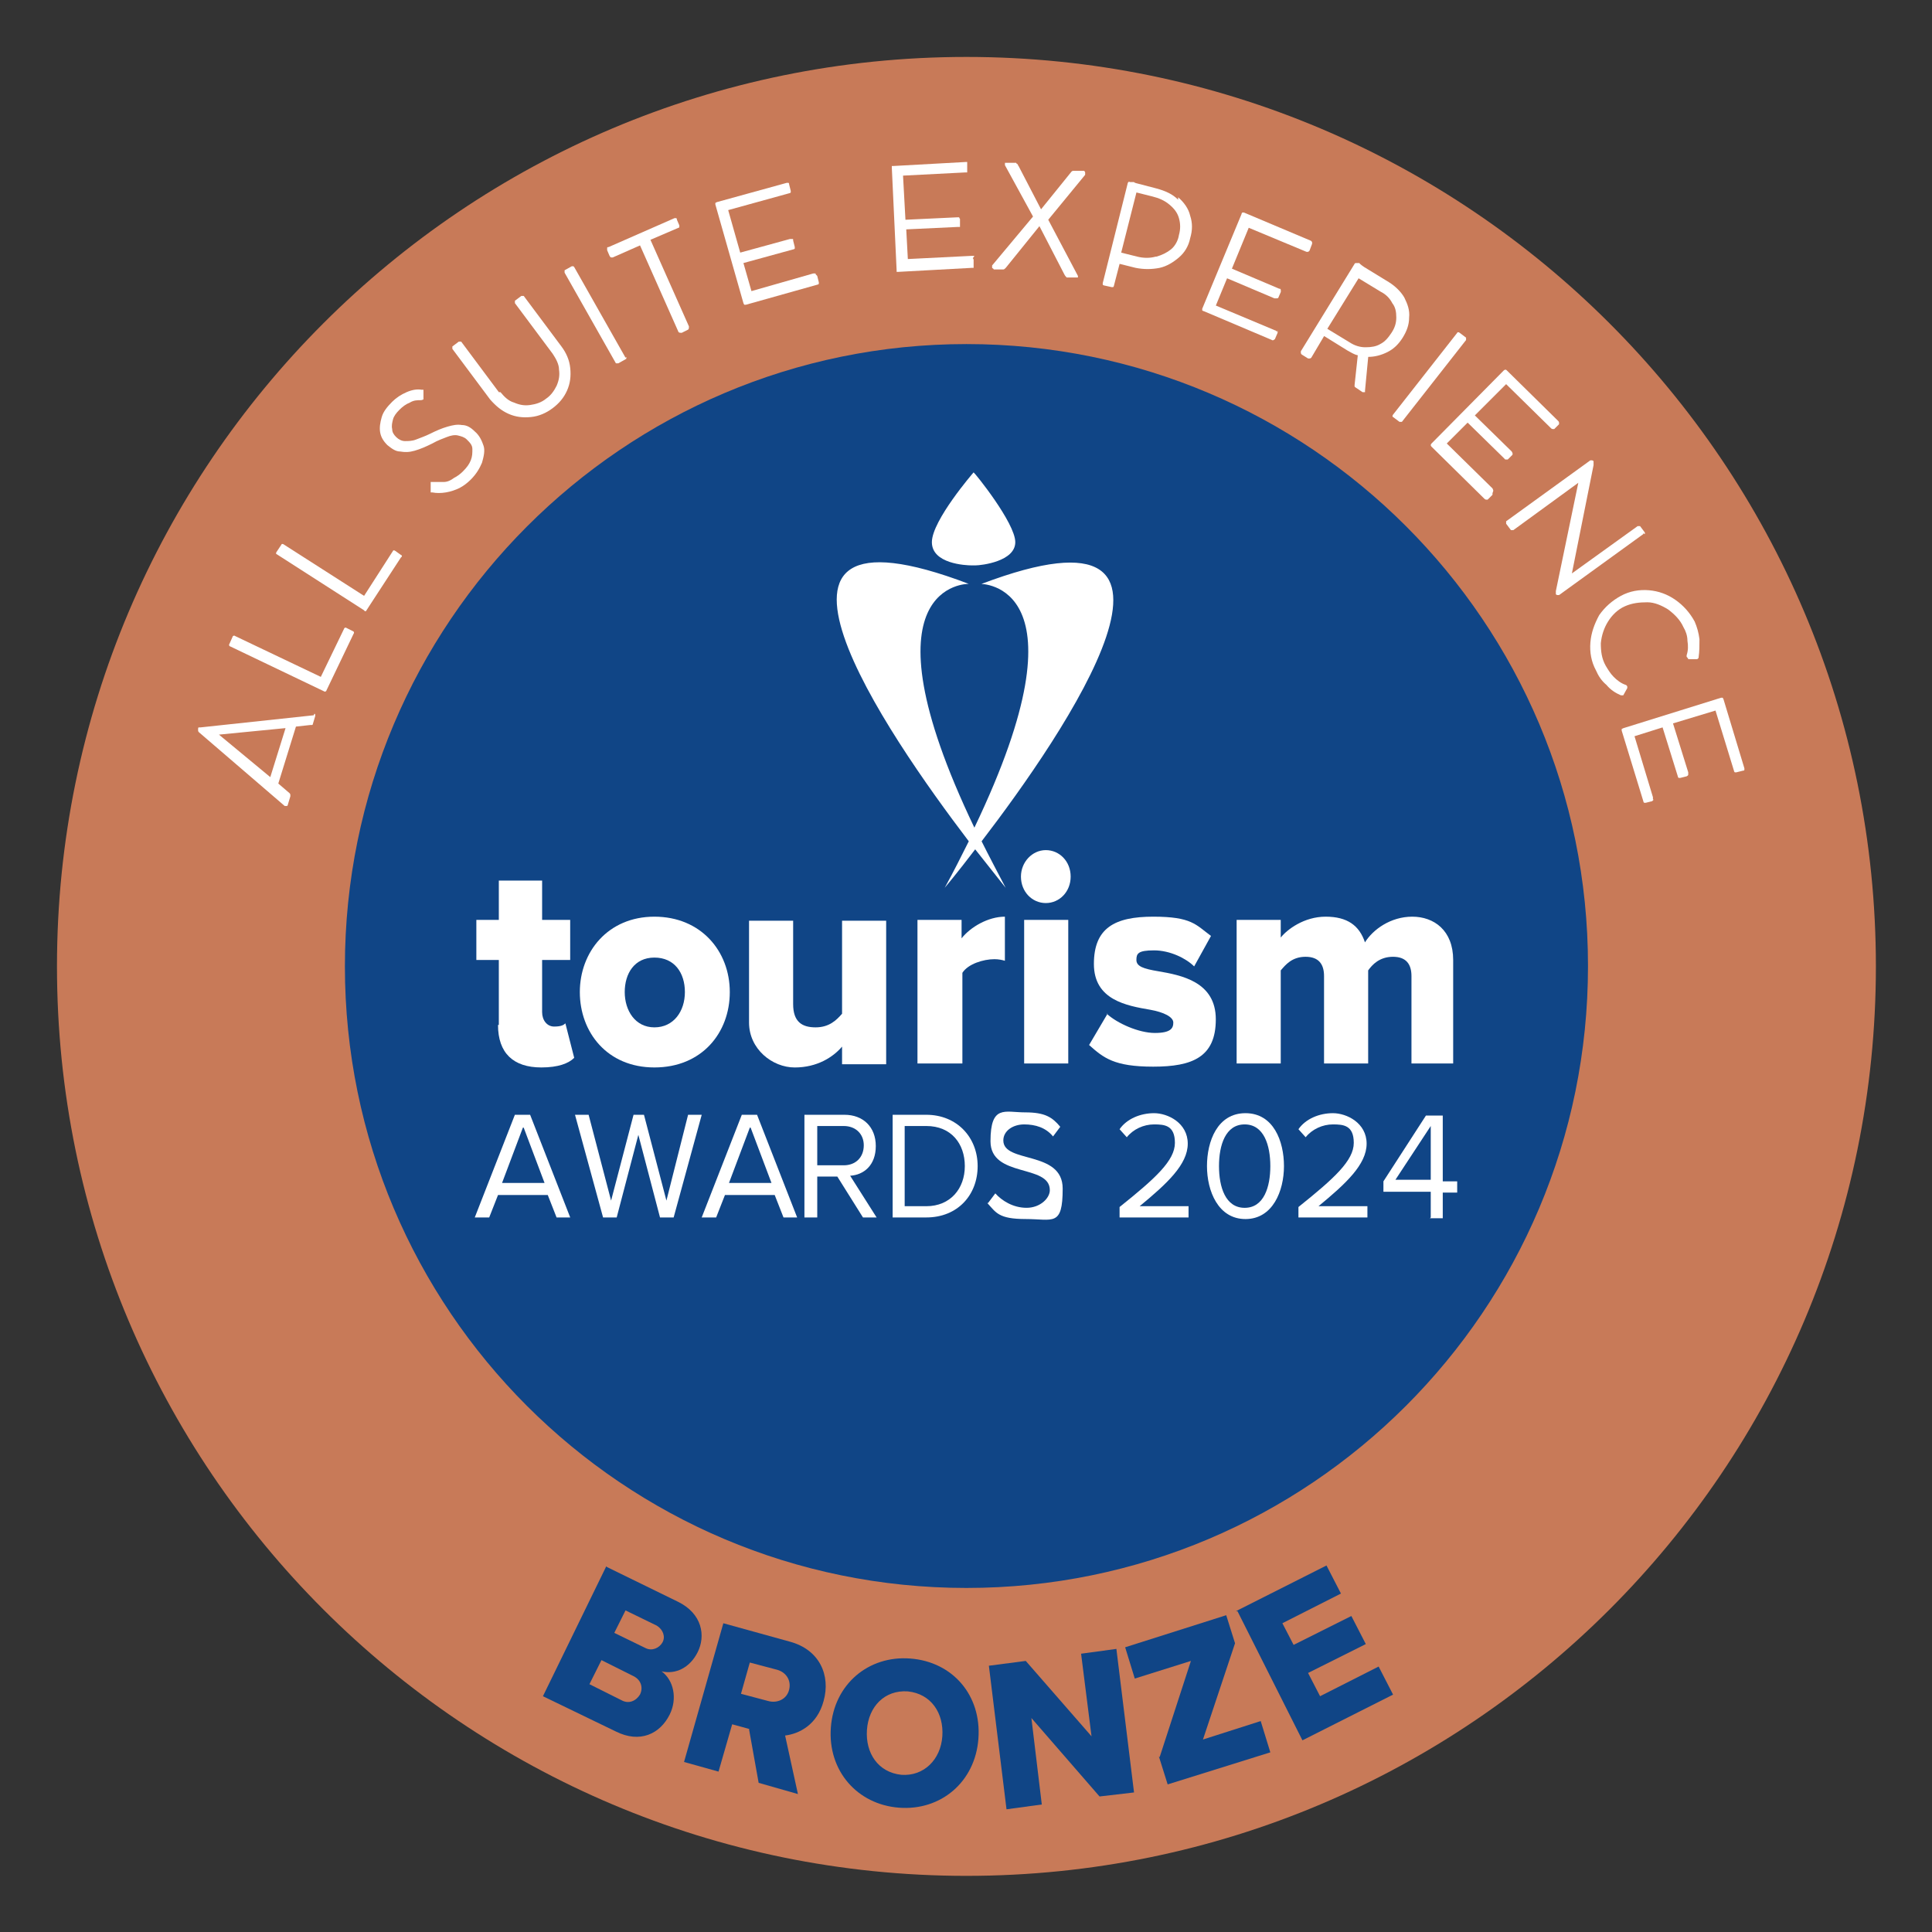 <svg width="100" height="100" viewBox="0 0 100 100" fill="none" xmlns="http://www.w3.org/2000/svg">
<rect x="0" y="0" width="100" height="100" fill="#333333" stroke="none"/>
<g clip-path="url(#clip0_2575_25603)">
<path d="M50.023 97.094C76.021 97.094 97.096 76.019 97.096 50.021C97.096 24.023 76.021 2.947 50.023 2.947C24.025 2.947 2.949 24.023 2.949 50.021C2.949 76.019 24.025 97.094 50.023 97.094Z" fill="#C87A58"/>
<path d="M16.273 36.944C16.273 36.944 16.314 36.944 16.314 36.986C16.314 37.027 16.314 37.027 16.314 37.069L16.19 37.484C16.19 37.484 16.19 37.526 16.148 37.526C16.107 37.526 16.107 37.526 16.065 37.526L15.318 37.608L14.405 40.556L14.986 41.054C14.986 41.054 15.028 41.095 15.028 41.137C15.028 41.178 15.028 41.178 15.028 41.22L14.903 41.635C14.903 41.635 14.903 41.677 14.862 41.718C14.862 41.718 14.862 41.718 14.779 41.718C14.779 41.718 14.779 41.718 14.737 41.718L10.295 37.899C10.295 37.899 10.254 37.858 10.254 37.816C10.254 37.816 10.254 37.775 10.254 37.733C10.254 37.691 10.254 37.65 10.295 37.65C10.337 37.65 10.337 37.65 10.378 37.65L16.19 37.027H16.232L16.273 36.944ZM14.737 37.691L11.333 38.024L13.99 40.224L14.779 37.691H14.737Z" fill="white"/>
<path d="M17.933 32.502L18.265 32.669C18.307 32.669 18.348 32.752 18.307 32.793L16.895 35.74C16.895 35.782 16.812 35.823 16.771 35.782L11.914 33.457C11.873 33.457 11.831 33.374 11.873 33.333L12.039 32.959C12.039 32.918 12.122 32.876 12.163 32.918L16.605 35.035L17.809 32.544C17.809 32.502 17.892 32.461 17.933 32.502Z" fill="white"/>
<path d="M20.464 28.517L20.754 28.725C20.796 28.725 20.837 28.808 20.754 28.85L18.969 31.589C18.969 31.631 18.886 31.672 18.845 31.589L14.32 28.684C14.279 28.684 14.279 28.601 14.32 28.559L14.569 28.185C14.569 28.144 14.652 28.144 14.694 28.185L18.845 30.842L20.339 28.517C20.339 28.476 20.422 28.476 20.464 28.517Z" fill="white"/>
<path d="M23.828 25.238C23.578 25.363 23.329 25.446 23.08 25.487C22.831 25.529 22.582 25.529 22.375 25.487C22.375 25.487 22.333 25.487 22.292 25.487C22.292 25.487 22.292 25.446 22.292 25.363V24.989V24.948C22.292 24.948 22.375 24.948 22.416 24.948C22.582 24.948 22.79 24.948 22.956 24.948C23.163 24.948 23.329 24.864 23.495 24.74C23.662 24.657 23.828 24.532 23.952 24.408C24.16 24.2 24.284 24.034 24.367 23.827C24.45 23.619 24.45 23.453 24.45 23.246C24.45 23.038 24.326 22.913 24.16 22.747C24.035 22.623 23.869 22.581 23.703 22.54C23.537 22.498 23.329 22.54 23.122 22.623C22.914 22.706 22.665 22.789 22.375 22.955C22.043 23.121 21.752 23.246 21.461 23.329C21.171 23.412 20.963 23.412 20.714 23.37C20.465 23.37 20.258 23.204 20.05 23.038C19.843 22.831 19.718 22.623 19.676 22.374C19.635 22.125 19.676 21.876 19.759 21.585C19.843 21.295 20.05 21.046 20.299 20.796C20.507 20.589 20.756 20.423 21.046 20.298C21.337 20.174 21.586 20.132 21.835 20.174C21.877 20.174 21.918 20.174 21.918 20.174C21.918 20.174 21.918 20.215 21.918 20.257V20.589C21.918 20.63 21.918 20.672 21.918 20.672C21.918 20.672 21.835 20.713 21.794 20.713C21.586 20.713 21.42 20.713 21.212 20.838C21.005 20.921 20.839 21.046 20.673 21.212C20.507 21.378 20.382 21.544 20.341 21.71C20.299 21.876 20.258 22.042 20.299 22.208C20.299 22.374 20.382 22.498 20.507 22.623C20.631 22.747 20.797 22.831 20.963 22.831C21.129 22.831 21.337 22.831 21.544 22.747C21.752 22.664 22.001 22.581 22.25 22.457C22.582 22.291 22.873 22.166 23.163 22.083C23.454 22 23.662 21.959 23.911 22C24.16 22 24.367 22.125 24.575 22.332C24.824 22.54 24.948 22.831 25.031 23.079C25.114 23.329 25.031 23.661 24.948 23.951C24.824 24.242 24.658 24.532 24.367 24.823C24.201 24.989 23.994 25.155 23.744 25.28L23.828 25.238Z" fill="white"/>
<path d="M25.905 20.299C26.112 20.548 26.32 20.755 26.61 20.838C26.901 20.963 27.15 21.004 27.441 20.963C27.731 20.921 28.022 20.838 28.271 20.631C28.52 20.465 28.686 20.216 28.811 19.967C28.935 19.676 28.977 19.427 28.935 19.136C28.935 18.846 28.769 18.555 28.603 18.306L26.652 15.691C26.652 15.649 26.652 15.608 26.652 15.566L26.984 15.317C27.026 15.317 27.067 15.317 27.108 15.317L29.06 17.933C29.309 18.265 29.475 18.638 29.516 19.053C29.558 19.468 29.516 19.842 29.35 20.216C29.184 20.589 28.935 20.88 28.603 21.129C28.271 21.378 27.897 21.544 27.482 21.585C27.067 21.627 26.693 21.585 26.32 21.419C25.946 21.253 25.656 21.004 25.365 20.672L23.414 18.057C23.414 18.016 23.414 17.974 23.414 17.933L23.746 17.683C23.788 17.683 23.829 17.683 23.871 17.683L25.822 20.299H25.905Z" fill="white"/>
<path d="M32.419 18.472C32.419 18.472 32.419 18.514 32.419 18.555C32.419 18.596 32.419 18.555 32.377 18.596L32.004 18.804C31.962 18.804 31.921 18.804 31.879 18.804L29.223 14.113C29.223 14.072 29.223 14.03 29.223 13.989L29.596 13.781C29.596 13.781 29.638 13.781 29.679 13.781C29.679 13.781 29.679 13.781 29.721 13.823L32.377 18.514L32.419 18.472Z" fill="white"/>
<path d="M31.426 12.91C31.426 12.91 31.426 12.868 31.426 12.827C31.426 12.827 31.426 12.785 31.509 12.785L34.913 11.291C34.913 11.291 34.954 11.291 34.996 11.291C34.996 11.291 35.037 11.291 35.037 11.374L35.162 11.665V11.748C35.162 11.748 35.162 11.789 35.12 11.789L33.667 12.412L35.66 16.895C35.66 16.978 35.66 17.02 35.618 17.061L35.286 17.227C35.203 17.227 35.162 17.227 35.12 17.186L33.128 12.702L31.716 13.325C31.716 13.325 31.675 13.325 31.633 13.325C31.633 13.325 31.592 13.325 31.55 13.242L31.426 12.951V12.91Z" fill="white"/>
<path d="M42.216 14.196C42.216 14.196 42.258 14.238 42.299 14.279L42.382 14.611C42.382 14.611 42.382 14.653 42.382 14.694C42.382 14.694 42.341 14.736 42.299 14.736L38.605 15.774H38.522C38.522 15.774 38.522 15.774 38.48 15.691L37.027 10.585V10.502C37.027 10.502 37.027 10.502 37.11 10.46L40.722 9.464H40.805C40.805 9.464 40.846 9.464 40.846 9.547L40.929 9.879V9.962C40.929 9.962 40.888 10.004 40.846 10.004L37.691 10.875L38.314 13.075L40.888 12.37C40.929 12.37 40.971 12.37 41.012 12.37C41.054 12.37 41.054 12.37 41.054 12.453L41.137 12.785V12.868C41.137 12.868 41.095 12.909 41.054 12.909L38.48 13.615L38.895 15.068L42.092 14.155C42.133 14.155 42.175 14.155 42.216 14.155V14.196Z" fill="white"/>
<path d="M50.353 13.366C50.353 13.366 50.394 13.408 50.394 13.449V13.781C50.394 13.781 50.394 13.823 50.394 13.864C50.394 13.864 50.353 13.864 50.311 13.864L46.492 14.072H46.409C46.409 14.072 46.409 14.03 46.409 13.989L46.16 8.675V8.592C46.16 8.592 46.202 8.592 46.243 8.592L49.979 8.385H50.062C50.062 8.385 50.062 8.426 50.062 8.468V8.841V8.924C50.062 8.924 50.021 8.924 49.979 8.924L46.741 9.09L46.866 11.374L49.523 11.249C49.564 11.249 49.606 11.249 49.647 11.249C49.647 11.249 49.647 11.29 49.689 11.332V11.664C49.689 11.664 49.689 11.706 49.689 11.747C49.689 11.747 49.647 11.747 49.564 11.747L46.907 11.872L46.99 13.408L50.311 13.242C50.353 13.242 50.394 13.242 50.436 13.242L50.353 13.366Z" fill="white"/>
<path d="M55.793 14.363C55.793 14.363 55.752 14.363 55.71 14.363H55.212C55.171 14.321 55.129 14.28 55.088 14.197L53.801 11.706L52.057 13.865C52.016 13.906 51.974 13.948 51.933 13.948H51.435C51.435 13.906 51.393 13.906 51.352 13.865C51.352 13.865 51.352 13.865 51.352 13.823C51.352 13.823 51.352 13.782 51.352 13.74L53.469 11.208L52.016 8.551C52.016 8.551 52.016 8.51 52.016 8.468V8.427C52.016 8.427 52.016 8.427 52.099 8.427H52.597C52.597 8.468 52.638 8.468 52.68 8.51C52.68 8.51 52.68 8.551 52.721 8.593L53.884 10.834L55.461 8.883C55.461 8.883 55.503 8.842 55.544 8.842C55.544 8.842 55.586 8.842 55.627 8.842H56.125C56.125 8.883 56.167 8.883 56.167 8.925C56.167 8.925 56.167 8.925 56.167 8.966C56.167 8.966 56.167 9.008 56.167 9.049L54.257 11.374L55.793 14.28C55.793 14.28 55.793 14.321 55.793 14.363Z" fill="white"/>
<path d="M60.98 10.211C61.271 10.46 61.52 10.793 61.603 11.166C61.727 11.54 61.727 11.913 61.603 12.329C61.52 12.744 61.312 13.076 61.022 13.325C60.731 13.574 60.399 13.781 60.025 13.864C59.61 13.947 59.195 13.947 58.78 13.864L57.95 13.657L57.659 14.778C57.659 14.778 57.659 14.819 57.618 14.861C57.618 14.861 57.576 14.861 57.535 14.861L57.161 14.778C57.161 14.778 57.12 14.778 57.078 14.736C57.078 14.736 57.078 14.695 57.078 14.653L58.365 9.506C58.365 9.506 58.365 9.464 58.407 9.423C58.448 9.381 58.448 9.423 58.489 9.423H58.697C58.697 9.464 58.905 9.506 58.905 9.506L59.859 9.755C60.316 9.879 60.69 10.045 60.98 10.336V10.211ZM59.859 13.283C60.15 13.2 60.399 13.076 60.607 12.91C60.814 12.744 60.98 12.453 61.022 12.162C61.105 11.872 61.105 11.581 61.022 11.291C60.939 11 60.773 10.793 60.523 10.585C60.275 10.377 59.984 10.253 59.652 10.17L58.822 9.962L58.033 13.076L58.863 13.283C59.195 13.366 59.527 13.366 59.818 13.283H59.859Z" fill="white"/>
<path d="M66.129 17.102C66.129 17.102 66.129 17.185 66.129 17.227L66.004 17.517C66.004 17.517 66.004 17.559 65.921 17.6C65.838 17.642 65.879 17.6 65.838 17.6L62.31 16.106C62.31 16.106 62.268 16.106 62.227 16.064C62.227 16.064 62.227 16.023 62.227 15.981L64.261 11.083C64.261 11.083 64.261 11.041 64.302 11C64.302 11 64.344 11 64.385 11L67.831 12.453C67.831 12.453 67.872 12.453 67.914 12.536C67.914 12.536 67.914 12.577 67.914 12.619L67.789 12.951C67.789 12.951 67.789 12.992 67.706 13.034C67.706 13.034 67.665 13.034 67.623 13.034L64.634 11.789L63.763 13.906L66.212 14.944C66.253 14.944 66.295 14.944 66.295 15.027C66.295 15.027 66.295 15.068 66.295 15.11L66.17 15.4C66.17 15.4 66.17 15.442 66.087 15.442C66.087 15.442 66.004 15.442 65.963 15.442L63.513 14.404L62.932 15.815L66.004 17.102C66.046 17.102 66.087 17.144 66.087 17.185L66.129 17.102Z" fill="white"/>
<path d="M70.653 20.257C70.653 20.257 70.653 20.257 70.653 20.299C70.653 20.299 70.653 20.299 70.611 20.299C70.611 20.299 70.57 20.299 70.528 20.299L70.155 20.049C70.155 20.049 70.155 20.049 70.113 20.008C70.113 20.008 70.113 19.966 70.113 19.925L70.279 18.389C70.072 18.348 69.906 18.223 69.74 18.14L68.536 17.393L67.872 18.514C67.872 18.514 67.83 18.555 67.789 18.555C67.789 18.555 67.747 18.555 67.706 18.555L67.374 18.348C67.374 18.348 67.332 18.306 67.332 18.265C67.332 18.265 67.332 18.223 67.332 18.181L70.113 13.657C70.113 13.657 70.113 13.615 70.196 13.615C70.196 13.615 70.238 13.615 70.279 13.615H70.362C70.362 13.657 70.611 13.823 70.611 13.823L71.898 14.611C72.23 14.819 72.521 15.11 72.687 15.4C72.853 15.732 72.978 16.064 72.936 16.438C72.936 16.812 72.811 17.144 72.604 17.476C72.396 17.808 72.147 18.057 71.815 18.223C71.483 18.389 71.151 18.472 70.819 18.472L70.653 20.215V20.257ZM70.694 17.974C70.985 17.974 71.234 17.932 71.442 17.808C71.691 17.683 71.857 17.476 72.023 17.227C72.189 16.978 72.272 16.729 72.272 16.438C72.272 16.147 72.23 15.898 72.064 15.691C71.94 15.442 71.732 15.234 71.483 15.11L70.321 14.404L68.702 17.019L69.864 17.725C70.113 17.891 70.404 17.974 70.653 17.974H70.694Z" fill="white"/>
<path d="M72.562 21.834C72.562 21.834 72.562 21.834 72.52 21.834C72.479 21.834 72.479 21.834 72.437 21.834L72.105 21.585C72.064 21.585 72.064 21.502 72.105 21.461L75.426 17.226C75.426 17.185 75.509 17.185 75.551 17.226L75.883 17.476C75.883 17.476 75.883 17.476 75.883 17.517C75.883 17.558 75.883 17.558 75.883 17.6L72.562 21.834Z" fill="white"/>
<path d="M77.251 25.528V25.611L77.002 25.86C77.002 25.86 76.96 25.86 76.919 25.86C76.919 25.86 76.877 25.86 76.836 25.819L74.096 23.121C74.096 23.121 74.055 23.079 74.055 23.038C74.055 23.038 74.055 22.996 74.096 22.955L77.832 19.177C77.832 19.177 77.874 19.136 77.915 19.136C77.957 19.136 77.957 19.136 77.998 19.177L80.655 21.792C80.655 21.792 80.696 21.834 80.696 21.875C80.696 21.917 80.696 21.917 80.696 21.959L80.447 22.208C80.447 22.208 80.406 22.208 80.364 22.208C80.364 22.208 80.323 22.208 80.281 22.166L77.957 19.883L76.338 21.502L78.247 23.37L78.289 23.453V23.536L78.04 23.785C78.04 23.785 77.998 23.785 77.957 23.785C77.957 23.785 77.874 23.785 77.874 23.744L75.964 21.875L74.885 22.955L77.251 25.279C77.251 25.279 77.293 25.362 77.293 25.404L77.251 25.528Z" fill="white"/>
<path d="M85.055 27.605V27.646L80.697 30.801C80.697 30.801 80.655 30.801 80.614 30.801C80.614 30.801 80.572 30.801 80.531 30.759C80.531 30.718 80.531 30.677 80.531 30.593L81.693 24.989L78.331 27.439C78.331 27.439 78.289 27.439 78.248 27.439C78.248 27.439 78.248 27.439 78.206 27.439L77.957 27.107C77.957 27.107 77.957 27.065 77.957 27.023C77.957 26.982 77.957 26.982 77.957 26.982L82.316 23.827C82.316 23.827 82.357 23.827 82.399 23.827C82.399 23.827 82.44 23.827 82.482 23.869C82.482 23.869 82.482 23.91 82.482 23.952C82.482 23.993 82.482 24.035 82.482 24.076L81.361 29.68L84.765 27.231C84.806 27.231 84.848 27.231 84.889 27.231L85.138 27.563C85.138 27.563 85.138 27.605 85.138 27.646L85.055 27.605Z" fill="white"/>
<path d="M84.228 35.532C84.228 35.532 84.228 35.574 84.228 35.616L84.021 35.989C84.021 35.989 84.021 35.989 83.979 35.989C83.938 35.989 83.938 35.989 83.896 35.989C83.606 35.865 83.357 35.699 83.149 35.45C82.9 35.242 82.734 34.993 82.609 34.702C82.36 34.246 82.277 33.748 82.319 33.249C82.36 32.751 82.526 32.295 82.775 31.838C83.066 31.423 83.44 31.091 83.896 30.842C84.353 30.593 84.851 30.51 85.349 30.551C85.847 30.593 86.304 30.759 86.719 31.049C87.134 31.34 87.466 31.713 87.715 32.17C87.84 32.461 87.923 32.751 87.964 33.083C87.964 33.416 87.964 33.706 87.923 33.997C87.923 34.038 87.923 34.08 87.84 34.121C87.84 34.121 87.84 34.121 87.798 34.121H87.383C87.383 34.08 87.342 34.038 87.3 33.997C87.3 33.997 87.3 33.955 87.3 33.914C87.383 33.664 87.383 33.416 87.342 33.166C87.342 32.917 87.259 32.668 87.134 32.461C86.968 32.087 86.677 31.797 86.345 31.547C86.013 31.34 85.64 31.174 85.266 31.174C84.851 31.174 84.477 31.215 84.104 31.381C83.73 31.547 83.44 31.838 83.232 32.17C83.025 32.502 82.9 32.876 82.858 33.291C82.858 33.706 82.9 34.08 83.108 34.453C83.232 34.661 83.357 34.868 83.523 35.034C83.689 35.2 83.896 35.367 84.145 35.45C84.145 35.45 84.187 35.45 84.228 35.532Z" fill="white"/>
<path d="M85.598 41.386C85.598 41.386 85.556 41.428 85.515 41.469L85.183 41.552H85.1C85.1 41.552 85.058 41.511 85.058 41.469L83.938 37.816V37.733C83.938 37.733 83.938 37.733 84.02 37.692L89.085 36.114H89.168C89.168 36.114 89.168 36.114 89.209 36.197L90.289 39.767V39.85C90.289 39.85 90.289 39.892 90.206 39.892L89.874 39.975H89.791C89.791 39.975 89.749 39.933 89.749 39.892L88.794 36.778L86.594 37.443L87.383 39.975C87.383 40.016 87.383 40.058 87.383 40.099C87.383 40.099 87.383 40.141 87.3 40.182L86.968 40.265H86.885C86.885 40.265 86.843 40.224 86.843 40.182L86.055 37.65L84.602 38.107L85.556 41.262C85.556 41.303 85.556 41.345 85.556 41.386H85.598Z" fill="white"/>
<path d="M82.194 50.021C82.194 67.788 67.789 82.192 50.023 82.192C32.256 82.192 17.852 67.788 17.852 50.021C17.852 32.254 32.256 17.809 50.023 17.809C67.789 17.809 82.194 32.213 82.194 49.98" fill="#104586"/>
<path d="M31.422 81.113L35.075 82.898C36.362 83.52 36.528 84.683 36.113 85.513C35.698 86.343 34.951 86.675 34.245 86.509C34.868 86.966 35.075 87.921 34.66 88.751C34.162 89.747 33.124 90.245 31.879 89.623L28.102 87.796L31.381 81.071L31.422 81.113ZM32.17 88.004C32.543 88.211 32.917 88.045 33.124 87.713C33.29 87.381 33.207 86.966 32.792 86.758L31.132 85.928L30.509 87.173L32.17 88.004ZM33.415 85.305C33.747 85.472 34.121 85.305 34.287 85.015C34.453 84.724 34.328 84.351 33.996 84.143L32.377 83.354L31.796 84.517L33.415 85.305Z" fill="#104586"/>
<path d="M38.81 89.498L37.897 89.249L37.191 91.698L35.406 91.2L37.44 84.019L40.886 84.973C42.422 85.388 43.003 86.717 42.629 88.045C42.297 89.29 41.342 89.747 40.637 89.83L41.301 92.86L39.267 92.279L38.769 89.498H38.81ZM40.221 86.426L38.81 86.053L38.353 87.671L39.765 88.045C40.221 88.17 40.72 87.962 40.844 87.464C40.969 86.966 40.678 86.551 40.221 86.426Z" fill="#104586"/>
<path d="M47.114 85.845C49.314 86.011 50.809 87.754 50.642 89.996C50.476 92.237 48.691 93.732 46.533 93.566C44.374 93.4 42.838 91.656 43.005 89.415C43.17 87.173 44.956 85.679 47.114 85.845ZM46.989 87.546C45.786 87.463 44.956 88.335 44.873 89.539C44.789 90.743 45.454 91.739 46.657 91.864C47.82 91.947 48.691 91.075 48.775 89.871C48.858 88.667 48.193 87.671 46.989 87.546Z" fill="#104586"/>
<path d="M53.384 88.917L53.923 93.4L52.097 93.649L51.184 86.218L53.093 85.969L56.497 89.871L55.957 85.596L57.784 85.347L58.697 92.777L56.912 92.985L53.342 88.875L53.384 88.917Z" fill="#104586"/>
<path d="M60.023 90.95L61.642 85.969L58.736 86.882L58.238 85.263L63.469 83.603L63.925 85.055L62.265 90.037L65.254 89.082L65.752 90.701L60.438 92.361L59.982 90.909L60.023 90.95Z" fill="#104586"/>
<path d="M63.969 83.395L68.659 81.029L69.407 82.482L66.376 84.018L66.957 85.139L69.946 83.644L70.694 85.097L67.705 86.592L68.327 87.796L71.358 86.26L72.105 87.713L67.414 90.079L64.052 83.395H63.969Z" fill="#104586"/>
<path d="M28.808 63.015L28.352 61.852H25.778L25.321 63.015H24.574L26.65 57.701H27.439L29.514 63.015H28.767H28.808ZM27.065 58.365L25.986 61.23H28.186L27.106 58.365H27.065Z" fill="white"/>
<path d="M34.162 63.015L33.041 58.739L31.92 63.015H31.215L29.762 57.701H30.467L31.63 62.143L32.792 57.701H33.332L34.494 62.143L35.615 57.701H36.321L34.868 63.015H34.162Z" fill="white"/>
<path d="M40.554 63.015L40.098 61.852H37.524L37.068 63.015H36.32L38.396 57.701H39.185L41.26 63.015H40.513H40.554ZM38.811 58.365L37.732 61.23H39.932L38.852 58.365H38.811Z" fill="white"/>
<path d="M44.667 63.015L43.339 60.898H42.301V63.015H41.637V57.701H43.712C44.667 57.701 45.331 58.324 45.331 59.32C45.331 60.316 44.709 60.815 44.003 60.856L45.373 63.015H44.626H44.667ZM44.709 59.279C44.709 58.697 44.293 58.282 43.671 58.282H42.301V60.316H43.671C44.293 60.316 44.709 59.901 44.709 59.279Z" fill="white"/>
<path d="M46.203 63.015V57.701H47.947C49.524 57.701 50.603 58.864 50.603 60.358C50.603 61.852 49.566 63.015 47.947 63.015H46.203ZM49.939 60.358C49.939 59.196 49.233 58.282 47.947 58.282H46.826V62.433H47.947C49.192 62.433 49.939 61.52 49.939 60.358Z" fill="white"/>
<path d="M51.143 62.267L51.517 61.769C51.849 62.142 52.43 62.516 53.136 62.516C53.841 62.516 54.339 62.018 54.339 61.603C54.339 60.233 51.268 60.98 51.268 59.071C51.268 57.161 52.015 57.576 53.053 57.576C54.09 57.576 54.464 57.825 54.879 58.323L54.505 58.822C54.132 58.365 53.592 58.199 53.011 58.199C52.43 58.199 51.932 58.531 51.932 59.029C51.932 60.233 55.004 59.527 55.004 61.52C55.004 63.512 54.505 63.097 53.094 63.097C51.683 63.097 51.558 62.765 51.102 62.267H51.143Z" fill="white"/>
<path d="M57.949 63.015V62.475C59.817 60.981 60.813 60.067 60.813 59.154C60.813 58.241 60.274 58.199 59.734 58.199C59.194 58.199 58.655 58.448 58.323 58.864L57.949 58.448C58.323 57.909 59.029 57.618 59.734 57.618C60.44 57.618 61.478 58.116 61.478 59.196C61.478 60.275 60.398 61.271 58.987 62.433H61.519V63.015H57.991H57.949Z" fill="white"/>
<path d="M62.473 60.358C62.473 59.071 63.012 57.618 64.465 57.618C65.918 57.618 66.458 59.071 66.458 60.358C66.458 61.645 65.877 63.098 64.465 63.098C63.054 63.098 62.473 61.645 62.473 60.358ZM65.752 60.358C65.752 59.279 65.42 58.199 64.424 58.199C63.427 58.199 63.095 59.279 63.095 60.358C63.095 61.437 63.427 62.517 64.424 62.517C65.42 62.517 65.752 61.437 65.752 60.358Z" fill="white"/>
<path d="M67.207 63.015V62.475C69.075 60.981 70.071 60.067 70.071 59.154C70.071 58.241 69.532 58.199 68.992 58.199C68.452 58.199 67.913 58.448 67.581 58.864L67.207 58.448C67.581 57.909 68.286 57.618 68.992 57.618C69.698 57.618 70.736 58.116 70.736 59.196C70.736 60.275 69.656 61.271 68.245 62.433H70.777V63.015H67.249H67.207Z" fill="white"/>
<path d="M74.055 63.014V61.686H71.606V61.146L73.806 57.742H74.677V61.146H75.424V61.727H74.677V63.056H74.013L74.055 63.014ZM74.055 58.282L72.228 61.063H74.055V58.282Z" fill="white"/>
<path d="M25.819 53.051V49.689H24.656V47.613H25.819V45.579H28.06V47.613H29.513V49.689H28.06V52.387C28.06 52.802 28.309 53.134 28.683 53.134C29.056 53.134 29.181 53.051 29.264 52.968L29.721 54.753C29.43 55.044 28.89 55.251 28.019 55.251C26.566 55.251 25.777 54.504 25.777 53.051H25.819Z" fill="white"/>
<path d="M30.012 51.349C30.012 49.274 31.465 47.447 33.872 47.447C36.28 47.447 37.774 49.232 37.774 51.349C37.774 53.466 36.321 55.251 33.872 55.251C31.423 55.251 30.012 53.425 30.012 51.349ZM35.45 51.349C35.45 50.353 34.91 49.564 33.872 49.564C32.834 49.564 32.336 50.395 32.336 51.349C32.336 52.304 32.876 53.176 33.872 53.176C34.868 53.176 35.45 52.346 35.45 51.349Z" fill="white"/>
<path d="M43.585 55.044V54.172C43.128 54.712 42.298 55.252 41.136 55.252C39.973 55.252 38.77 54.297 38.77 52.927V47.655H41.053V51.972C41.053 52.886 41.509 53.176 42.215 53.176C42.921 53.176 43.294 52.803 43.585 52.471V47.655H45.868V55.086H43.585V55.044Z" fill="white"/>
<path d="M47.488 55.044V47.613H49.771V48.568C50.228 47.987 51.141 47.447 52.013 47.447V49.73C51.888 49.689 51.681 49.647 51.473 49.647C50.892 49.647 50.103 49.896 49.813 50.353V55.044H47.53H47.488Z" fill="white"/>
<path d="M52.844 45.372C52.844 44.625 53.425 44.002 54.131 44.002C54.836 44.002 55.417 44.583 55.417 45.372C55.417 46.16 54.836 46.742 54.131 46.742C53.425 46.742 52.844 46.16 52.844 45.372ZM53.01 55.044V47.613H55.293V55.044H53.01Z" fill="white"/>
<path d="M57.284 52.47C57.824 52.968 58.945 53.466 59.775 53.466C60.605 53.466 60.73 53.217 60.73 52.927C60.73 52.636 60.232 52.387 59.526 52.263C58.322 52.055 56.62 51.764 56.62 49.896C56.62 48.028 57.699 47.447 59.692 47.447C61.684 47.447 61.892 47.862 62.681 48.444L61.809 50.021C61.394 49.606 60.564 49.191 59.733 49.191C58.903 49.191 58.82 49.357 58.82 49.689C58.82 50.021 59.194 50.145 59.941 50.27C61.145 50.478 62.93 50.81 62.93 52.761C62.93 54.712 61.726 55.21 59.692 55.21C57.658 55.21 57.118 54.753 56.371 54.089L57.326 52.47H57.284Z" fill="white"/>
<path d="M73.057 55.044V50.519C73.057 49.938 72.808 49.523 72.103 49.523C71.397 49.523 71.023 49.938 70.816 50.228V55.044H68.532V50.519C68.532 49.938 68.283 49.523 67.578 49.523C66.872 49.523 66.54 49.938 66.291 50.228V55.044H64.008V47.613H66.291V48.527C66.623 48.111 67.495 47.447 68.615 47.447C69.736 47.447 70.359 47.904 70.65 48.776C71.065 48.111 71.978 47.447 73.099 47.447C74.219 47.447 75.216 48.153 75.216 49.689V55.044H72.974H73.057Z" fill="white"/>
<path d="M50.725 30.221C50.725 30.221 56.536 30.096 50.434 42.84C44.332 30.096 50.144 30.221 50.144 30.221C37.151 25.281 45.91 37.983 50.144 43.545C49.77 44.293 49.355 45.123 48.898 45.953C48.898 45.953 49.563 45.164 50.476 43.961C51.431 45.164 52.053 45.953 52.053 45.953C51.597 45.081 51.181 44.293 50.808 43.545C55.042 38.025 63.759 25.322 50.808 30.221H50.725Z" fill="white"/>
<path d="M50.393 29.265H50.476C50.808 29.265 52.551 29.058 52.551 28.062C52.551 27.065 50.434 24.45 50.393 24.45C50.393 24.45 48.234 26.941 48.234 28.062C48.234 29.182 49.978 29.265 50.31 29.265H50.393Z" fill="white"/>
</g>
<defs>
<clipPath id="clip0_2575_25603">
<rect width="100" height="100" fill="white"/>
</clipPath>
</defs>
</svg>
